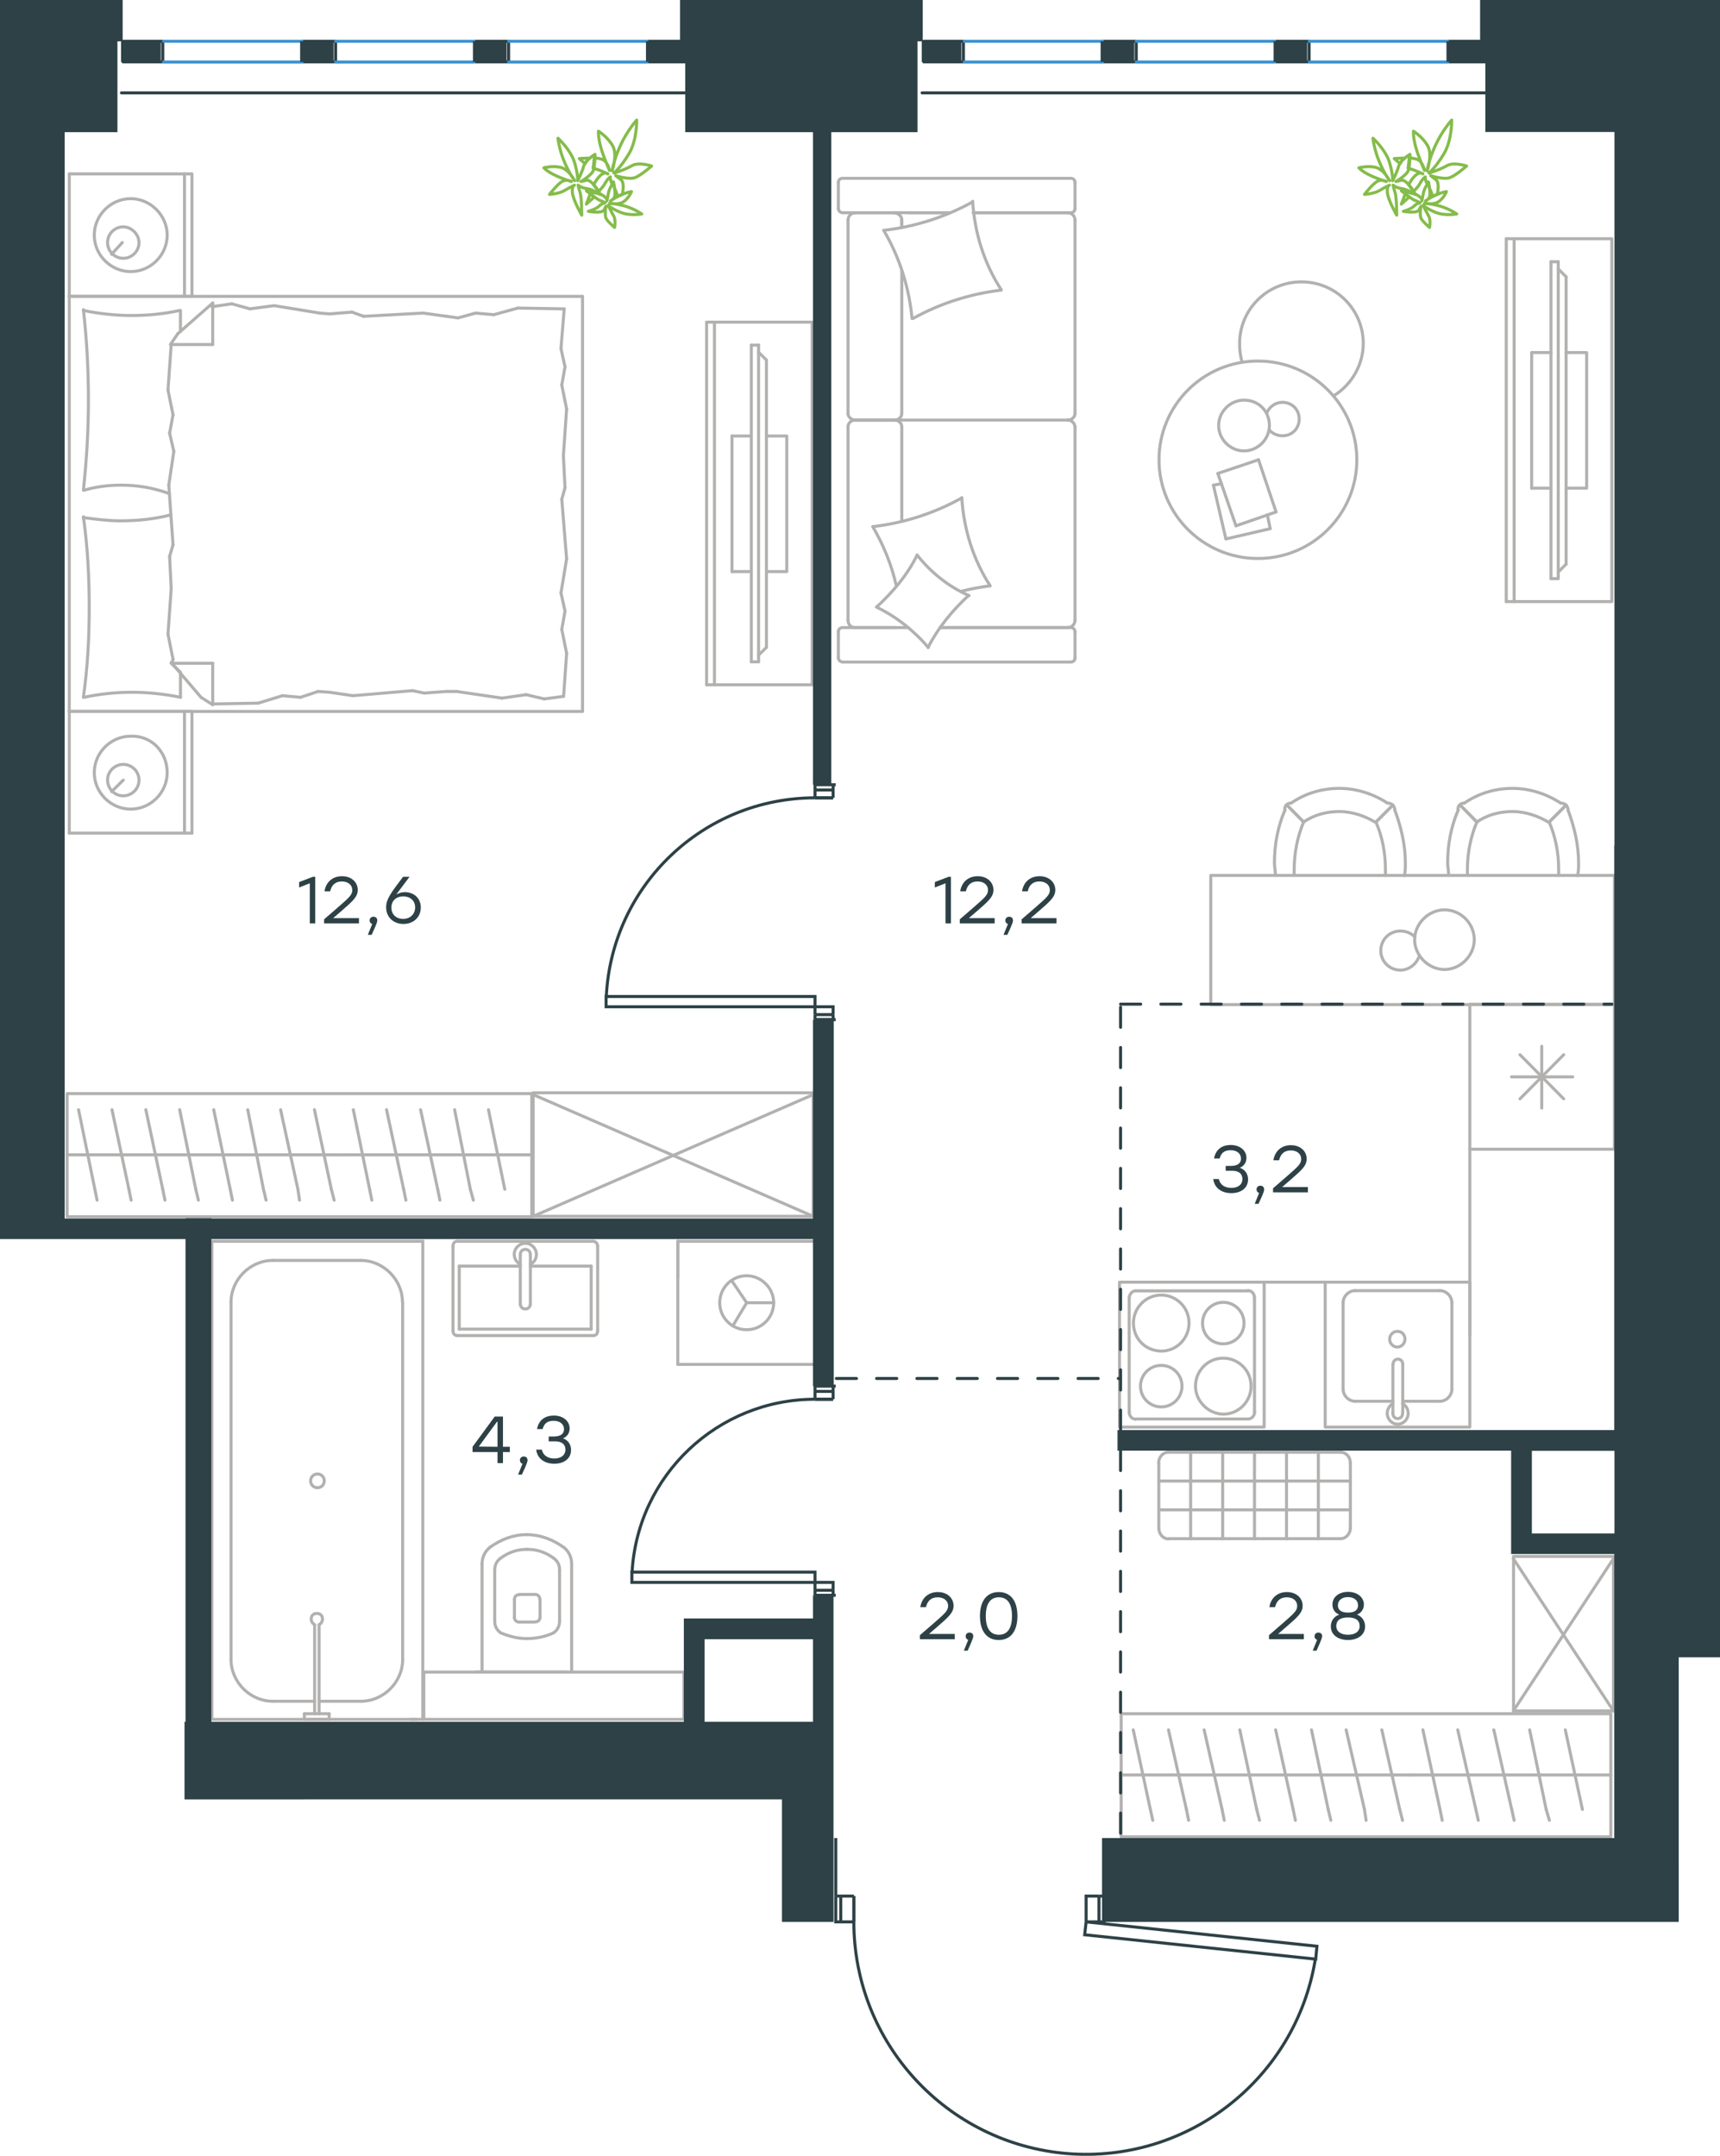 <?xml version="1.0" encoding="utf-8"?>
<!-- Generator: Adobe Illustrator 26.5.0, SVG Export Plug-In . SVG Version: 6.00 Build 0)  -->
<svg version="1.1" id="Слой_1" xmlns="http://www.w3.org/2000/svg" xmlns:xlink="http://www.w3.org/1999/xlink" x="0px" y="0px"
	 viewBox="0 0 853.9 1070" style="enable-background:new 0 0 853.9 1070;" xml:space="preserve">
<style type="text/css">
	.st0{fill:none;stroke:#B2B1B0;stroke-width:1.5;stroke-linecap:round;stroke-linejoin:round;stroke-miterlimit:22.926;}
	.st1{fill:none;stroke:#2D4146;stroke-width:1.5;stroke-miterlimit:10;}
	.st2{fill:none;stroke:#2D4146;stroke-width:1.5;stroke-linecap:round;stroke-linejoin:round;stroke-miterlimit:22.926;}
	.st3{fill:none;stroke:#3C93D0;stroke-width:1.5;stroke-linecap:round;stroke-linejoin:round;stroke-miterlimit:22.926;}
	.st4{fill-rule:evenodd;clip-rule:evenodd;fill:#2D4146;}
	.st5{enable-background:new    ;}
	.st6{fill:#2D4146;}
	
		.st7{fill:none;stroke:#2D4247;stroke-width:1.5;stroke-linecap:round;stroke-linejoin:round;stroke-miterlimit:22.926;stroke-dasharray:10;}
	.st8{fill:none;stroke:#84BC4A;stroke-width:1.5;stroke-linecap:round;stroke-linejoin:round;stroke-miterlimit:22.926;}
</style>
<g>
	<g>
		<line class="st0" x1="447.7" y1="205.2" x2="447.7" y2="134.6"/>
		<line class="st0" x1="533.7" y1="313.6" x2="533.7" y2="326.5"/>
		<line class="st0" x1="533.7" y1="211.8" x2="533.7" y2="307.9"/>
		<line class="st0" x1="451.3" y1="105.6" x2="471.5" y2="105.6"/>
		<line class="st0" x1="483.2" y1="105.6" x2="530.1" y2="105.6"/>
		<line class="st0" x1="466.7" y1="311.5" x2="530.1" y2="311.5"/>
		<line class="st0" x1="424.3" y1="208.5" x2="444.4" y2="208.5"/>
		<line class="st0" x1="447.7" y1="258.6" x2="447.7" y2="211.8"/>
		<line class="st0" x1="416.2" y1="103.5" x2="416.2" y2="90.6"/>
		<line class="st0" x1="444.4" y1="208.5" x2="424.3" y2="208.5"/>
		<line class="st0" x1="421" y1="211.8" x2="421" y2="307.9"/>
		<line class="st0" x1="531.6" y1="311.5" x2="466.7" y2="311.5"/>
		<line class="st0" x1="533.7" y1="109.2" x2="533.7" y2="205.2"/>
		<line class="st0" x1="533.7" y1="90.6" x2="533.7" y2="103.5"/>
		<line class="st0" x1="447.7" y1="112.8" x2="447.7" y2="109.2"/>
		<line class="st0" x1="471.5" y1="105.6" x2="418.6" y2="105.6"/>
		<line class="st0" x1="447.7" y1="112.8" x2="447.7" y2="109.2"/>
		<line class="st0" x1="444.4" y1="105.6" x2="424.3" y2="105.6"/>
		<line class="st0" x1="444.4" y1="208.5" x2="424.3" y2="208.5"/>
		<line class="st0" x1="421" y1="109.2" x2="421" y2="205.2"/>
		<line class="st0" x1="531.6" y1="105.6" x2="483.2" y2="105.6"/>
		<line class="st0" x1="531.6" y1="328.6" x2="418.6" y2="328.6"/>
		<line class="st0" x1="416.2" y1="326.5" x2="416.2" y2="313.6"/>
		<line class="st0" x1="418.6" y1="311.5" x2="450.9" y2="311.5"/>
		<line class="st0" x1="530.1" y1="208.5" x2="444.4" y2="208.5"/>
		<line class="st0" x1="424.3" y1="311.5" x2="444.4" y2="311.5"/>
		<path class="st0" d="M416.2,103.5c0,0.9,0.7,2.1,2.4,2.1"/>
		<path class="st0" d="M533.7,313.6c0-0.9-0.6-2.1-2.1-2.1"/>
		<path class="st0" d="M418.3,311.5c-0.9,0-2.1,0.6-2.1,2.1"/>
		<path class="st0" d="M444.1,208.5c2.1,0,3.6-1.6,3.6-3.3"/>
		<path class="st0" d="M421,307.9c0,2.1,1.6,3.6,3.3,3.6"/>
		<path class="st0" d="M424.6,105.6c-2.1,0-3.6,1.8-3.6,3.6"/>
		<path class="st0" d="M530.1,208.5c2.1,0,3.6-1.6,3.6-3.3"/>
		<path class="st0" d="M421,205.2c0,1.9,1.8,3.3,3.6,3.3"/>
		<path class="st0" d="M533.7,212.1c0-2.1-1.8-3.6-3.6-3.6"/>
		<path class="st0" d="M533.7,90.6c0-0.9-0.6-2.1-2.1-2.1H418.3c-0.9,0-2.1,0.6-2.1,2.1"/>
		<path class="st0" d="M424.6,208.5c-2.1,0-3.6,1.6-3.6,3.3"/>
		<path class="st0" d="M531.6,328.6c0.9,0,2.1-0.6,2.1-2.1"/>
		<path class="st0" d="M533.7,109.2c0-2.1-1.8-3.6-3.6-3.6"/>
		<path class="st0" d="M531.6,105.6c0.9,0,2.1-0.6,2.1-2.1"/>
		<path class="st0" d="M530.1,311.5c2.1,0,3.6-1.8,3.6-3.6"/>
		<path class="st0" d="M447.7,109.2c0-2.1-2-3.6-4-3.6"/>
		<path class="st0" d="M447.7,211.8c0-1.9-1.8-3.3-3.6-3.3"/>
		<path class="st0" d="M416.2,326.5c0,0.9,0.7,2.1,2.4,2.1"/>
		<path class="st0" d="M497.1,144c-15.4,1.8-30.4,6.6-43.9,14.1"/>
		<path class="st0" d="M480.8,295.6c-8.1,7.5-15,15.9-20.1,25.8"/>
		<path class="st0" d="M455.3,275.5c6.9,8.7,15.9,15.9,25.8,20.1"/>
		<path class="st0" d="M482.9,99.9c0.9,15.6,5.7,30.9,14.1,43.8"/>
		<path class="st0" d="M433.3,261.4c15.4-1.8,30.4-6.6,43.9-14.1"/>
		<path class="st0" d="M445,290.8c-2.4-10.5-6.3-20.1-11.7-29.4"/>
		<path class="st0" d="M477.5,247c0.9,15.6,5.7,30.9,14.1,43.8"/>
		<path class="st0" d="M439,114.3c15.4-1.8,30.4-6.6,43.9-14.1"/>
		<path class="st0" d="M452.8,158.1c-1.5-15.6-6.3-30.6-14.1-43.8"/>
		<path class="st0" d="M435.2,301.3c8.1-7.5,15.3-15.9,20.1-25.8"/>
		<path class="st0" d="M491.3,290.8c-4.5,0.6-9.6,1.5-14.1,2.7"/>
		<path class="st0" d="M460.9,321.4c-7.2-8.4-15.9-15.3-25.8-20.1"/>
	</g>
	<g>
		<line class="st0" x1="630.6" y1="262.4" x2="608.6" y2="267.5"/>
		<line class="st0" x1="629.2" y1="255.6" x2="630.6" y2="262.4"/>
		<line class="st0" x1="602.4" y1="240.8" x2="606.4" y2="240.1"/>
		<line class="st0" x1="608.6" y1="267.5" x2="602.4" y2="240.8"/>
		<line class="st0" x1="633.5" y1="254.1" x2="613.6" y2="261"/>
		<line class="st0" x1="624.8" y1="228.2" x2="633.5" y2="254.1"/>
		<line class="st0" x1="604.6" y1="235" x2="624.8" y2="228.2"/>
		<line class="st0" x1="613.6" y1="261" x2="604.6" y2="235"/>
		<ellipse class="st0" cx="624.5" cy="228.2" rx="49.1" ry="49"/>
		<path class="st0" d="M617.6,198.6c-6.8,0-12.6,5.7-12.6,12.6c0,6.8,5.7,12.6,12.6,12.6c6.8,0,12.6-5.7,12.6-12.6
			C630.2,204,624.8,198.6,617.6,198.6z"/>
		<path class="st0" d="M628.8,205.1c1.4-3.2,4.3-5.4,7.9-5.4c4.7,0,8.3,3.6,8.3,8.3s-3.6,8.3-8.3,8.3c-2.5,0-5.1-1.1-6.5-2.9"/>
		<path class="st0" d="M616.6,179.5c-0.9-3-1.2-6-1.2-9c0-16.9,13.7-30.6,30.7-30.6s30.7,13.7,30.7,30.6c0,10.5-5.8,20.6-14.8,26"/>
	</g>
	<g>
		<g>
			<line class="st0" x1="751.7" y1="118.5" x2="751.7" y2="298.6"/>
			<polyline class="st0" points="747.8,298.6 800.2,298.6 800.2,118.5 747.8,118.5 			"/>
			<line class="st0" x1="747.8" y1="118.5" x2="747.8" y2="298.6"/>
		</g>
		<g>
			<polyline class="st0" points="777.5,242.3 787.7,242.3 787.7,175 777.5,175 			"/>
			<line class="st0" x1="760.4" y1="242.3" x2="770" y2="242.3"/>
			<line class="st0" x1="760.4" y1="175" x2="760.4" y2="242.3"/>
			<line class="st0" x1="770" y1="175" x2="760.4" y2="175"/>
			<line class="st0" x1="773.6" y1="287.2" x2="770" y2="287.2"/>
			<line class="st0" x1="773.6" y1="133.5" x2="777.5" y2="137.4"/>
			<line class="st0" x1="777.5" y1="280" x2="773.6" y2="283.9"/>
			<line class="st0" x1="773.6" y1="287.2" x2="773.6" y2="129.9"/>
			<line class="st0" x1="770" y1="129.9" x2="770" y2="287.2"/>
			<line class="st0" x1="773.6" y1="129.9" x2="770" y2="129.9"/>
			<line class="st0" x1="777.5" y1="137.4" x2="777.5" y2="280"/>
		</g>
	</g>
	<g>
		<line class="st0" x1="729.7" y1="570.4" x2="729.7" y2="498.5"/>
		<line class="st0" x1="765.4" y1="550" x2="765.4" y2="519.3"/>
		<line class="st0" x1="754.6" y1="523.5" x2="776.3" y2="545.4"/>
		<line class="st0" x1="754.6" y1="545.4" x2="776.3" y2="523.5"/>
		<line class="st0" x1="750.4" y1="534.5" x2="780.8" y2="534.5"/>
		<line class="st0" x1="801.5" y1="570.4" x2="729.7" y2="570.4"/>
		<line class="st0" x1="801.5" y1="570.4" x2="801.5" y2="498.5"/>
		<line class="st0" x1="801.5" y1="498.5" x2="729.7" y2="498.5"/>
	</g>
	<g>
		<rect x="657.9" y="636.4" class="st0" width="71.8" height="71.9"/>
		<line class="st0" x1="696.4" y1="701.2" x2="696.4" y2="677.1"/>
		<line class="st0" x1="672.7" y1="695.5" x2="691.5" y2="695.5"/>
		<line class="st0" x1="714.9" y1="640.6" x2="672.7" y2="640.6"/>
		<line class="st0" x1="696.4" y1="695.5" x2="714.9" y2="695.5"/>
		<line class="st0" x1="720.8" y1="689.5" x2="720.8" y2="646.6"/>
		<line class="st0" x1="691.5" y1="677.1" x2="691.5" y2="701.2"/>
		<line class="st0" x1="666.8" y1="646.6" x2="666.8" y2="689.5"/>
		<path class="st0" d="M691.6,677.1c0-1.4,1-2.5,2.4-2.5s2.4,1.1,2.4,2.5l0,0"/>
		<path class="st0" d="M672.7,695.5c-3.1,0-5.9-2.8-5.9-6"/>
		<path class="st0" d="M696.3,696.6c1.8,1.1,2.8,2.9,2.8,5c0,2.8-2.4,5.3-5.2,5.3s-5.2-2.5-5.2-5.3c0-2.2,1.1-3.9,2.8-5"/>
		<path class="st0" d="M714.9,640.6c3.1,0,5.9,2.8,5.9,6"/>
		<path class="st0" d="M720.8,689.5c0,3.2-2.8,6-5.9,6"/>
		<path class="st0" d="M666.8,646.6c0-3.2,2.8-6,5.9-6"/>
		<path class="st0" d="M696.3,701.2v0.4c0,1.4-1,2.5-2.4,2.5s-2.4-1.1-2.4-2.5v-0.4"/>
		<path class="st0" d="M693.7,660.8c-2.1,0-3.8,1.8-3.8,3.9s1.7,3.9,3.8,3.9s3.8-1.8,3.8-3.9S696.1,660.8,693.7,660.8z"/>
	</g>
	<g>
		<path class="st0" d="M607.3,667c5.7,0,10.3-4.6,10.3-10.3s-4.6-10.3-10.3-10.3S597,651,597,656.7C597,662.7,601.6,667,607.3,667z"
			/>
		<path class="st0" d="M607.3,701.9c7.8,0,13.8-6.4,13.8-13.9c0-7.9-6.4-13.9-13.8-13.9c-7.8,0-13.8,6.4-13.8,13.9
			C593.5,695.4,599.8,701.8,607.3,701.9z"/>
		<path class="st0" d="M576.5,698.3c5.7,0,10.3-4.6,10.3-10.3s-4.6-10.3-10.3-10.3s-10.3,4.6-10.3,10.3S570.8,698.3,576.5,698.3z"/>
		<path class="st0" d="M576.5,670.6c7.8,0,13.8-6.4,13.8-13.9c0-7.9-6.4-13.9-13.8-13.9c-7.8,0-13.8,6.4-13.8,13.9
			C562.7,664.5,568.7,670.5,576.5,670.6z"/>
		<line class="st0" x1="622.8" y1="644.2" x2="622.8" y2="700.8"/>
		<line class="st0" x1="619.7" y1="704.3" x2="563.8" y2="704.3"/>
		<line class="st0" x1="560.6" y1="700.8" x2="560.6" y2="644.2"/>
		<line class="st0" x1="563.8" y1="640.7" x2="619.7" y2="640.7"/>
		<path class="st0" d="M563.8,704.4c-1.8,0-3.2-1.5-3.2-3.6l0,0"/>
		<path class="st0" d="M619.6,640.6c1.8,0,3.2,1.5,3.2,3.6l0,0"/>
		<path class="st0" d="M622.9,700.7c0,1.8-1.4,3.6-3.2,3.6l0,0"/>
		<path class="st0" d="M560.6,644.3c0-1.8,1.4-3.6,3.2-3.6l0,0"/>
		<rect x="555.8" y="636.4" class="st0" width="71.8" height="71.9"/>
	</g>
	<line class="st0" x1="729.7" y1="662.6" x2="729.7" y2="570.4"/>
	<line class="st0" x1="627.6" y1="636.4" x2="657.9" y2="636.4"/>
	<g>
		<rect x="601.1" y="434.5" class="st0" width="200.4" height="64.1"/>
		<path class="st0" d="M768.6,408c-5.2-3.1-11.5-5.2-17.7-5.2c-6.3,0-12.5,1.6-17.7,5.2"/>
		<path class="st0" d="M723.9,402.1c-3.6,8.4-5.2,17.2-5.2,26.1c0,2.1,0.5,4.2,0.5,6.3"/>
		<path class="st0" d="M783.2,434.6c0.5-2.1,0.5-4.2,0.5-6.3c0-8.9-2.1-17.8-5.2-26.1"/>
		<path class="st0" d="M733.2,408c-3.1,7.2-4.7,15.6-4.7,23.4c0,1,0,2.1,0,3.1"/>
		<path class="st0" d="M773.8,434.5c0-1,0-2.1,0-3.1c0-8.3-1.6-16.1-4.7-23.4"/>
		<path class="st0" d="M774.8,398.6c-7.2-4.7-15.6-7.3-23.9-7.3c-8.8,0-17.1,2.6-23.9,7.3"/>
		<line class="st0" x1="724.9" y1="399.6" x2="733.2" y2="408"/>
		<line class="st0" x1="777.5" y1="399.6" x2="769.1" y2="408"/>
		<line class="st0" x1="724.9" y1="399.6" x2="733.2" y2="408"/>
		<line class="st0" x1="777.5" y1="399.6" x2="769.1" y2="408"/>
		<path class="st0" d="M778.5,402.2c0-2-1.5-3.6-3.6-3.6"/>
		<path class="st0" d="M727,398.6c-2.1,0-3.5,1.5-3.1,3.6"/>
		<path class="st0" d="M682.6,408c-5.2-3.1-11.5-5.2-17.7-5.2c-6.3,0-12.5,1.6-17.7,5.2"/>
		<path class="st0" d="M637.9,402.1c-3.6,8.4-5.2,17.2-5.2,26.1c0,2.1,0.5,4.2,0.5,6.3"/>
		<path class="st0" d="M697.2,434.6c0.5-2.1,0.5-4.2,0.5-6.3c0-8.9-2.1-17.8-5.2-26.1"/>
		<path class="st0" d="M647.2,408c-3.1,7.2-4.7,15.6-4.7,23.4c0,1,0,2.1,0,3.1"/>
		<path class="st0" d="M687.8,434.5c0-1,0-2.1,0-3.1c0-8.3-1.6-16.1-4.7-23.4"/>
		<path class="st0" d="M688.8,398.6c-7.2-4.7-15.6-7.3-23.9-7.3c-8.8,0-17.1,2.6-23.9,7.3"/>
		<line class="st0" x1="638.9" y1="399.6" x2="647.2" y2="408"/>
		<line class="st0" x1="691.5" y1="399.6" x2="683.1" y2="408"/>
		<line class="st0" x1="638.9" y1="399.6" x2="647.2" y2="408"/>
		<line class="st0" x1="691.5" y1="399.6" x2="683.1" y2="408"/>
		<path class="st0" d="M692.5,402.2c0-2-1.5-3.6-3.6-3.6"/>
		<path class="st0" d="M641,398.6c-2.1,0-3.5,1.5-3.1,3.6"/>
		<path class="st0" d="M717.1,451.6c-8,0-14.8,6.9-14.8,14.8s6.9,14.8,14.8,14.8c8,0,14.8-6.9,14.8-14.8S725.4,451.6,717.1,451.6z"
			/>
		<path class="st0" d="M704.6,474.6c-1.5,4-5.1,6.9-9.4,6.9c-5.4,0-9.7-4.3-9.7-9.7c0-5.4,4.3-9.7,9.7-9.7c2.9,0,5.4,1.1,7.2,2.9"/>
	</g>
	<g>
		<line class="st0" x1="34.4" y1="413.5" x2="34.4" y2="353.1"/>
		<line class="st0" x1="95.3" y1="353.1" x2="95.3" y2="413.5"/>
		<line class="st0" x1="34.4" y1="353.1" x2="95.3" y2="353.1"/>
		<line class="st0" x1="95.3" y1="413.5" x2="34.4" y2="413.5"/>
		<line class="st0" x1="55.4" y1="392.9" x2="61.2" y2="387.2"/>
		<line class="st0" x1="91.6" y1="353.1" x2="91.6" y2="413.5"/>
		<path class="st0" d="M64.9,365.4c-9.9,0-18.1,8.2-18.1,18.1s8.2,18.1,18.1,18.1S83,393.4,83,383.5C83,373.2,75.2,365,64.9,365.4z"
			/>
		<path class="st0" d="M61.2,379.4c-4.1,0-7.8,3.3-7.8,7.8c0,4.1,3.3,7.8,7.8,7.8c4.1,0,7.8-3.3,7.8-7.8
			C69,382.7,65.3,379.4,61.2,379.4z"/>
		<line class="st0" x1="34.4" y1="353.1" x2="34.4" y2="147.1"/>
		<line class="st0" x1="89.6" y1="154.1" x2="89.6" y2="164.5"/>
		<line class="st0" x1="105.6" y1="329.2" x2="85" y2="329.2"/>
		<line class="st0" x1="85" y1="329.2" x2="89.6" y2="333.7"/>
		<line class="st0" x1="34.4" y1="147.1" x2="289.2" y2="147.1"/>
		<line class="st0" x1="105.6" y1="329.2" x2="105.6" y2="349.8"/>
		<line class="st0" x1="289.2" y1="353.1" x2="34.4" y2="353.1"/>
		<line class="st0" x1="88.3" y1="165.6" x2="105.6" y2="150.4"/>
		<line class="st0" x1="84.6" y1="171" x2="88.3" y2="165.6"/>
		<line class="st0" x1="89.6" y1="334.1" x2="89.6" y2="346.1"/>
		<line class="st0" x1="105.6" y1="171" x2="85" y2="171"/>
		<line class="st0" x1="99.8" y1="346.1" x2="85" y2="328.8"/>
		<line class="st0" x1="105.6" y1="349.8" x2="99.8" y2="346.1"/>
		<line class="st0" x1="105.6" y1="171" x2="105.6" y2="150.4"/>
		<line class="st0" x1="279.7" y1="226.1" x2="280.5" y2="242.1"/>
		<line class="st0" x1="281.3" y1="277.4" x2="278.5" y2="294.3"/>
		<line class="st0" x1="280.5" y1="303.3" x2="278.9" y2="312.4"/>
		<line class="st0" x1="278.5" y1="294.3" x2="280.5" y2="303.3"/>
		<line class="st0" x1="280.5" y1="242.1" x2="278.9" y2="247.8"/>
		<line class="st0" x1="278.9" y1="247.8" x2="281.3" y2="277.4"/>
		<line class="st0" x1="281.3" y1="324.3" x2="279.8" y2="345.7"/>
		<line class="st0" x1="278.9" y1="312.4" x2="281.3" y2="324.3"/>
		<line class="st0" x1="280.1" y1="153.3" x2="278.5" y2="173"/>
		<line class="st0" x1="280.5" y1="182.1" x2="278.9" y2="191.1"/>
		<line class="st0" x1="278.5" y1="173" x2="280.5" y2="182.1"/>
		<line class="st0" x1="281.3" y1="203" x2="279.7" y2="226.1"/>
		<line class="st0" x1="278.9" y1="191.1" x2="281.3" y2="203"/>
		<line class="st0" x1="289.2" y1="353.1" x2="289.2" y2="147.1"/>
		<path class="st0" d="M41.4,153.7c1.7,14.8,2.5,30,2.5,44.8c0,15.2-0.9,30-2.5,44.8"/>
		<path class="st0" d="M41.8,243.3c5.8-1.7,11.9-2.5,18.1-2.5c8.7,0,16,1.3,24.2,4.2"/>
		<path class="st0" d="M89.2,154.1c-7.8,1.7-15.7,2.5-23.9,2.5c-7.8,0-16.1-0.9-23.9-2.5"/>
		<path class="st0" d="M84.6,255.6c-8.2,2.1-16.5,2.9-25.1,2.9c-5.8,0-11.9-0.8-18.1-1.6"/>
		<line class="st0" x1="163.6" y1="343.6" x2="157.9" y2="343.2"/>
		<line class="st0" x1="149.2" y1="346.1" x2="140.2" y2="345.3"/>
		<line class="st0" x1="157.9" y1="343.2" x2="149.2" y2="346.1"/>
		<line class="st0" x1="128.2" y1="349" x2="105.6" y2="349.4"/>
		<line class="st0" x1="140.2" y1="345.3" x2="128.2" y2="349"/>
		<line class="st0" x1="221.7" y1="343.2" x2="210.6" y2="344"/>
		<line class="st0" x1="175.2" y1="345.3" x2="163.6" y2="343.6"/>
		<line class="st0" x1="210.6" y1="344" x2="204.8" y2="342.8"/>
		<line class="st0" x1="204.8" y1="342.8" x2="175.2" y2="345.3"/>
		<line class="st0" x1="226.6" y1="343.2" x2="221.7" y2="343.2"/>
		<line class="st0" x1="270.2" y1="346.9" x2="261.2" y2="344.8"/>
		<line class="st0" x1="279.3" y1="345.7" x2="270.2" y2="346.9"/>
		<line class="st0" x1="249.2" y1="346.5" x2="226.6" y2="343.2"/>
		<line class="st0" x1="261.2" y1="344.8" x2="249.2" y2="346.5"/>
		<line class="st0" x1="221.7" y1="157" x2="227.4" y2="157.8"/>
		<line class="st0" x1="236.1" y1="155.4" x2="245.1" y2="156.2"/>
		<line class="st0" x1="227.4" y1="157.8" x2="236.1" y2="155.4"/>
		<line class="st0" x1="257.1" y1="152.9" x2="280.1" y2="153.3"/>
		<line class="st0" x1="245.1" y1="156.2" x2="257.1" y2="152.9"/>
		<line class="st0" x1="163.6" y1="155.8" x2="174.7" y2="154.9"/>
		<line class="st0" x1="210.1" y1="155.4" x2="221.7" y2="157"/>
		<line class="st0" x1="174.7" y1="154.9" x2="180.5" y2="157"/>
		<line class="st0" x1="180.5" y1="157" x2="210.1" y2="155.4"/>
		<line class="st0" x1="158.7" y1="155.4" x2="163.6" y2="155.8"/>
		<line class="st0" x1="105.2" y1="152.1" x2="106" y2="152.1"/>
		<line class="st0" x1="115.1" y1="150.8" x2="124.1" y2="153.3"/>
		<line class="st0" x1="106" y1="152.1" x2="115.1" y2="150.8"/>
		<line class="st0" x1="136.1" y1="151.7" x2="158.7" y2="155.4"/>
		<line class="st0" x1="124.1" y1="153.3" x2="136.1" y2="151.7"/>
		<path class="st0" d="M41.4,256.5c2.1,14.8,2.9,30,2.9,44.8c0,15.2-0.8,30-2.9,44.8"/>
		<path class="st0" d="M41.8,346.1c7.8-1.7,15.7-2.5,23.9-2.5c7.8,0,16.1,0.9,23.9,2.5"/>
		<line class="st0" x1="85" y1="292.2" x2="84.2" y2="276.2"/>
		<line class="st0" x1="83.8" y1="240.8" x2="86.3" y2="224"/>
		<line class="st0" x1="84.2" y1="215" x2="85.9" y2="205.9"/>
		<line class="st0" x1="86.3" y1="224" x2="84.2" y2="215"/>
		<line class="st0" x1="84.2" y1="276.2" x2="85.9" y2="270.4"/>
		<line class="st0" x1="85.9" y1="270.4" x2="83.8" y2="240.8"/>
		<line class="st0" x1="83.4" y1="193.6" x2="85" y2="171"/>
		<line class="st0" x1="85.9" y1="205.9" x2="83.4" y2="193.6"/>
		<line class="st0" x1="85.4" y1="329.2" x2="85.9" y2="327.2"/>
		<line class="st0" x1="83.4" y1="314.8" x2="85" y2="292.2"/>
		<line class="st0" x1="85.9" y1="327.2" x2="83.4" y2="314.8"/>
		<line class="st0" x1="34.4" y1="147.1" x2="34.4" y2="86.3"/>
		<line class="st0" x1="95.3" y1="86.3" x2="95.3" y2="147.1"/>
		<line class="st0" x1="34.4" y1="86.3" x2="94.9" y2="86.3"/>
		<line class="st0" x1="94.9" y1="147.1" x2="34.4" y2="147.1"/>
		<line class="st0" x1="55.4" y1="126.2" x2="60.7" y2="120.4"/>
		<line class="st0" x1="91.6" y1="86.3" x2="91.6" y2="147.1"/>
		<path class="st0" d="M64.9,98.6c-9.9,0-18.1,8.2-18.1,18.1s8.2,18.1,18.1,18.1S83,126.6,83,116.7C83,106.9,74.7,98.6,64.9,98.6z"
			/>
		<path class="st0" d="M61.2,112.6c-4.1,0-7.8,3.3-7.8,7.8c0,4.1,3.3,7.8,7.8,7.8c4.1,0,7.8-3.3,7.8-7.8
			C69,116.3,65.3,112.6,61.2,112.6z"/>
	</g>
	<g>
		<g>
			<line class="st0" x1="354.7" y1="159.9" x2="354.7" y2="339.9"/>
			<polyline class="st0" points="350.8,339.9 403.2,339.9 403.2,159.9 350.8,159.9 			"/>
			<line class="st0" x1="350.8" y1="159.9" x2="350.8" y2="339.9"/>
		</g>
		<g>
			<polyline class="st0" points="380.5,283.7 390.6,283.7 390.6,216.4 380.5,216.4 			"/>
			<line class="st0" x1="363.4" y1="283.7" x2="373" y2="283.7"/>
			<line class="st0" x1="363.4" y1="216.4" x2="363.4" y2="283.7"/>
			<line class="st0" x1="373" y1="216.4" x2="363.4" y2="216.4"/>
			<line class="st0" x1="376.6" y1="328.5" x2="373" y2="328.5"/>
			<line class="st0" x1="376.6" y1="174.8" x2="380.5" y2="178.7"/>
			<line class="st0" x1="380.5" y1="321.3" x2="376.6" y2="325.2"/>
			<line class="st0" x1="376.6" y1="328.5" x2="376.6" y2="171.3"/>
			<line class="st0" x1="373" y1="171.3" x2="373" y2="328.5"/>
			<line class="st0" x1="376.6" y1="171.3" x2="373" y2="171.3"/>
			<line class="st0" x1="380.5" y1="178.7" x2="380.5" y2="321.3"/>
		</g>
	</g>
	<g>
		<line class="st0" x1="169.7" y1="573.2" x2="264" y2="573.2"/>
		<line class="st0" x1="183.5" y1="590.3" x2="184.6" y2="595.7"/>
		<line class="st0" x1="175.4" y1="550.8" x2="183.5" y2="590.3"/>
		<line class="st0" x1="200.4" y1="590.3" x2="201.5" y2="595.7"/>
		<line class="st0" x1="191.9" y1="550.8" x2="200.4" y2="590.3"/>
		<line class="st0" x1="217.3" y1="590.3" x2="218.4" y2="595.7"/>
		<line class="st0" x1="208.8" y1="550.8" x2="217.3" y2="590.3"/>
		<line class="st0" x1="233.5" y1="590.3" x2="235" y2="595.7"/>
		<line class="st0" x1="225.7" y1="550.8" x2="233.5" y2="590.3"/>
		<line class="st0" x1="242.5" y1="550.8" x2="250.6" y2="590.3"/>
		<rect x="33.3" y="542.8" class="st0" width="230.7" height="61.1"/>
		<line class="st0" x1="33.3" y1="573.2" x2="169.7" y2="573.2"/>
		<line class="st0" x1="47.1" y1="590.3" x2="48.2" y2="595.7"/>
		<line class="st0" x1="39" y1="550.8" x2="47.1" y2="590.3"/>
		<line class="st0" x1="64" y1="590.3" x2="65.1" y2="595.7"/>
		<line class="st0" x1="55.6" y1="550.8" x2="64" y2="590.3"/>
		<line class="st0" x1="80.8" y1="590.3" x2="81.9" y2="595.7"/>
		<line class="st0" x1="72.4" y1="550.8" x2="80.8" y2="590.3"/>
		<line class="st0" x1="97.2" y1="590.3" x2="98.5" y2="595.7"/>
		<line class="st0" x1="89.2" y1="550.8" x2="97.2" y2="590.3"/>
		<line class="st0" x1="114.3" y1="590.3" x2="115.4" y2="595.7"/>
		<line class="st0" x1="106.1" y1="550.8" x2="114.3" y2="590.3"/>
		<line class="st0" x1="130.8" y1="590.3" x2="132.1" y2="595.7"/>
		<line class="st0" x1="123" y1="550.8" x2="130.8" y2="590.3"/>
		<line class="st0" x1="147.9" y1="590.3" x2="148.7" y2="595.7"/>
		<line class="st0" x1="139.3" y1="550.8" x2="147.9" y2="590.3"/>
		<line class="st0" x1="156.1" y1="550.8" x2="164.5" y2="590.3"/>
		<line class="st0" x1="164.5" y1="590.3" x2="165.9" y2="595.7"/>
	</g>
	<g>
		<rect x="264.7" y="542.4" class="st0" width="139" height="61.3"/>
		<line class="st0" x1="264.7" y1="543.3" x2="403.7" y2="603.7"/>
		<line class="st0" x1="264.7" y1="603.7" x2="403.7" y2="543.3"/>
	</g>
	<g>
		<line class="st0" x1="236.3" y1="829.9" x2="281.2" y2="829.9"/>
		<g>
			<line class="st0" x1="283.8" y1="829.9" x2="283.8" y2="776.3"/>
			<line class="st0" x1="245.6" y1="779.2" x2="245.6" y2="804.6"/>
			<line class="st0" x1="277.8" y1="804.6" x2="277.8" y2="779.2"/>
			<line class="st0" x1="255.4" y1="793.9" x2="255.4" y2="803.1"/>
			<line class="st0" x1="268.1" y1="803.1" x2="268.1" y2="793.9"/>
			<line class="st0" x1="257.8" y1="805.1" x2="265.6" y2="805.1"/>
			<line class="st0" x1="239.3" y1="776.3" x2="239.3" y2="829.9"/>
			<line class="st0" x1="265.6" y1="791.4" x2="257.8" y2="791.4"/>
			<path class="st0" d="M261.8,761.7c-0.5,0-0.5,0-0.5,0c-6.4,0-12.7,2.4-18.1,6.3"/>
			<path class="st0" d="M255.4,802.7c0,1.4,0.9,2.4,2.4,2.4"/>
			<path class="st0" d="M245.6,804.6c0,2.4,0.9,4.3,2.9,5.8"/>
			<path class="st0" d="M257.8,791.5c-1.4,0-2.4,0.9-2.4,2.4"/>
			<path class="st0" d="M261.7,769c-4.9,0-9.3,1.5-13.2,4.4"/>
			<path class="st0" d="M268,793.8c0-1.4-0.9-2.4-2.4-2.4"/>
			<path class="st0" d="M265.7,805c1.4,0,2.4-0.9,2.4-2.4"/>
			<path class="st0" d="M274.9,810.4c1.9-1.4,2.9-3.4,2.9-5.8"/>
			<path class="st0" d="M248.5,810.4c4.4,1.9,8.8,2.9,13.2,2.9s9.3-1,13.2-2.9"/>
			<path class="st0" d="M277.8,779.2c0-2.4-0.9-4.3-2.9-5.8"/>
			<path class="st0" d="M279.8,768c-5.3-3.9-11.7-6.3-18.5-6.3l0,0"/>
			<path class="st0" d="M243.2,768c-2.4,2-3.9,4.9-3.9,8.3"/>
			<path class="st0" d="M283.8,776.3c0-3.4-1.5-6.4-3.9-8.3"/>
			<path class="st0" d="M274.9,773.4c-3.9-2.9-8.3-4.4-13.2-4.4l0,0"/>
			<path class="st0" d="M248.5,773.4c-1.9,1.4-2.9,3.4-2.9,5.8"/>
		</g>
		<rect x="210.4" y="829.9" class="st0" width="129.1" height="23.5"/>
	</g>
	<g>
		<line class="st0" x1="293.5" y1="628.4" x2="293.5" y2="659.7"/>
		<line class="st0" x1="263.3" y1="628.4" x2="293.5" y2="628.4"/>
		<line class="st0" x1="228" y1="628.4" x2="258.3" y2="628.4"/>
		<line class="st0" x1="293.5" y1="659.7" x2="228" y2="659.7"/>
		<line class="st0" x1="228" y1="659.7" x2="228" y2="628.4"/>
		<line class="st0" x1="294.6" y1="616.1" x2="227" y2="616.1"/>
		<line class="st0" x1="224.9" y1="618.5" x2="224.9" y2="660.5"/>
		<line class="st0" x1="227" y1="662.9" x2="294.6" y2="662.9"/>
		<line class="st0" x1="296.7" y1="660.5" x2="296.7" y2="618.5"/>
		<path class="st0" d="M294.6,662.9c1.3,0,2.1-0.9,2.1-2.4"/>
		<path class="st0" d="M224.9,660.5c0,1.4,0.8,2.4,2.1,2.4"/>
		<path class="st0" d="M227,616.1c-1.3,0-2.1,0.9-2.1,2.4"/>
		<path class="st0" d="M296.7,618.5c0-1.4-1.2-2.4-2.1-2.4"/>
		<line class="st0" x1="258.3" y1="623" x2="258.3" y2="647.2"/>
		<line class="st0" x1="263.3" y1="647.2" x2="263.3" y2="623"/>
		<path class="st0" d="M263.3,647.2L263.3,647.2c0,1.4-1.1,2.5-2.5,2.5c-1.4,0-2.5-1.1-2.5-2.5l0,0"/>
		<path class="st0" d="M258.3,627.5c-1.8-0.9-3-2.8-3-4.9c0-3,2.5-5.5,5.5-5.5s5.5,2.5,5.5,5.5c0,2.1-1.1,4-3,4.9"/>
		<path class="st0" d="M258.3,623c0-0.2,0-0.3,0-0.4c0-1.4,1.1-2.5,2.5-2.5c1.4,0,2.5,1.1,2.5,2.5c0,0.2,0,0.3,0,0.4"/>
	</g>
	<g>
		<line class="st0" x1="179.1" y1="844.4" x2="159.2" y2="844.4"/>
		<line class="st0" x1="156.2" y1="844.4" x2="135.4" y2="844.4"/>
		<line class="st0" x1="199.9" y1="646.3" x2="199.9" y2="823.7"/>
		<line class="st0" x1="135.4" y1="625.6" x2="179.1" y2="625.6"/>
		<line class="st0" x1="105.2" y1="853.4" x2="105.2" y2="616.1"/>
		<line class="st0" x1="105.2" y1="616.1" x2="209.9" y2="616.1"/>
		<line class="st0" x1="114.7" y1="823.7" x2="114.7" y2="646.3"/>
		<line class="st0" x1="209.9" y1="616.1" x2="209.9" y2="853.4"/>
		<line class="st0" x1="209.9" y1="853.4" x2="105.2" y2="853.4"/>
		<path class="st0" d="M199.8,646.3c0-11.2-9.5-20.7-20.7-20.7"/>
		<path class="st0" d="M114.7,823.7c0,11.2,9.5,20.7,20.7,20.7"/>
		<path class="st0" d="M135.4,625.6c-11.2,0-20.7,9.5-20.7,20.7"/>
		<path class="st0" d="M179.2,844.4c11.2,0,20.7-9.5,20.7-20.7"/>
		<line class="st0" x1="206.6" y1="853.4" x2="203.8" y2="853.4"/>
		<line class="st0" x1="158.4" y1="806.4" x2="158.4" y2="850.6"/>
		<line class="st0" x1="156.2" y1="850.6" x2="156.2" y2="806.4"/>
		<line class="st0" x1="163.4" y1="853.4" x2="151.1" y2="853.4"/>
		<line class="st0" x1="163.4" y1="850.6" x2="163.4" y2="853.4"/>
		<line class="st0" x1="151.1" y1="850.6" x2="163.4" y2="850.6"/>
		<line class="st0" x1="151.1" y1="853.4" x2="151.1" y2="850.6"/>
		<path class="st0" d="M158.4,806.4c1.1-0.6,1.7-1.7,1.7-2.8c0-1.7-1.1-2.8-2.8-2.8s-2.8,1.1-2.8,2.8c0,1.1,0.6,2.2,1.7,2.8"/>
		<path class="st0" d="M161,735c0-1.9-1.5-3.4-3.4-3.4s-3.4,1.5-3.4,3.4s1.5,3.4,3.4,3.4C159.4,738.4,160.9,737.2,161,735z"/>
	</g>
	<g>
		<line class="st0" x1="404.9" y1="677.2" x2="404.9" y2="616.1"/>
		<g>
			<line class="st0" x1="404.9" y1="677.2" x2="336.5" y2="677.2"/>
			<line class="st0" x1="336.5" y1="616.1" x2="336.5" y2="634.4"/>
			<line class="st0" x1="336.5" y1="616.1" x2="336.5" y2="677.2"/>
			<line class="st0" x1="363.3" y1="635.7" x2="370.7" y2="646.6"/>
			<line class="st0" x1="384.1" y1="646.6" x2="370.7" y2="646.6"/>
			<line class="st0" x1="363.8" y1="658.1" x2="370.7" y2="646.6"/>
			<path class="st0" d="M370.7,633.2c-7.4,0-13.4,6-13.4,13.4s6,13.4,13.4,13.4c7.4,0,13.4-6,13.4-13.4S377.8,633.2,370.7,633.2z"/>
			<line class="st0" x1="404.9" y1="616.1" x2="336.5" y2="616.1"/>
		</g>
	</g>
	<g>
		<rect x="751.4" y="772.5" class="st0" width="49.6" height="76.7"/>
		<line class="st0" x1="751.3" y1="773.6" x2="801" y2="849.2"/>
		<line class="st0" x1="751.3" y1="849.2" x2="801" y2="773.6"/>
	</g>
	<g>
		<line class="st0" x1="670.4" y1="726.2" x2="670.4" y2="758.4"/>
		<line class="st0" x1="580" y1="720.8" x2="665.6" y2="720.8"/>
		<line class="st0" x1="575.3" y1="758.4" x2="575.3" y2="726.2"/>
		<line class="st0" x1="665.6" y1="763.7" x2="580" y2="763.7"/>
		<line class="st0" x1="591.1" y1="763.8" x2="591.1" y2="720.8"/>
		<line class="st0" x1="670.4" y1="749.4" x2="575.3" y2="749.4"/>
		<line class="st0" x1="670.4" y1="735.1" x2="575.3" y2="735.1"/>
		<line class="st0" x1="654.5" y1="763.8" x2="654.5" y2="720.8"/>
		<line class="st0" x1="638.7" y1="763.8" x2="638.7" y2="720.8"/>
		<line class="st0" x1="622.8" y1="763.8" x2="622.8" y2="720.8"/>
		<line class="st0" x1="607" y1="763.8" x2="607" y2="720.8"/>
		<path class="st0" d="M665.6,720.8c2.7,0,4.8,2.4,4.8,5.4"/>
		<path class="st0" d="M580.1,763.8c-2.7,0-4.8-2.4-4.8-5.4"/>
		<path class="st0" d="M575.2,726.2c0-3,2.2-5.4,4.8-5.4"/>
		<path class="st0" d="M670.4,758.3c0,3-2.2,5.4-4.8,5.4"/>
	</g>
	<g>
		<line class="st0" x1="700.3" y1="881" x2="799.7" y2="881"/>
		<line class="st0" x1="714.9" y1="898.1" x2="716" y2="903.5"/>
		<line class="st0" x1="706.4" y1="858.6" x2="714.9" y2="898.1"/>
		<line class="st0" x1="732.7" y1="898.1" x2="733.9" y2="903.5"/>
		<line class="st0" x1="723.7" y1="858.6" x2="732.7" y2="898.1"/>
		<line class="st0" x1="750.5" y1="898.1" x2="751.7" y2="903.5"/>
		<line class="st0" x1="741.6" y1="858.6" x2="750.5" y2="898.1"/>
		<line class="st0" x1="767.6" y1="898.1" x2="769.2" y2="903.5"/>
		<line class="st0" x1="759.4" y1="858.6" x2="767.6" y2="898.1"/>
		<line class="st0" x1="777.1" y1="858.6" x2="785.6" y2="898.1"/>
		<rect x="556.6" y="850.6" class="st0" width="243.1" height="61.1"/>
		<line class="st0" x1="556.6" y1="881" x2="700.3" y2="881"/>
		<line class="st0" x1="571.1" y1="898.1" x2="572.3" y2="903.5"/>
		<line class="st0" x1="562.6" y1="858.6" x2="571.1" y2="898.1"/>
		<line class="st0" x1="589" y1="898.1" x2="590.1" y2="903.5"/>
		<line class="st0" x1="580.1" y1="858.6" x2="589" y2="898.1"/>
		<line class="st0" x1="606.7" y1="898.1" x2="607.8" y2="903.5"/>
		<line class="st0" x1="597.8" y1="858.6" x2="606.7" y2="898.1"/>
		<line class="st0" x1="623.9" y1="898.1" x2="625.3" y2="903.5"/>
		<line class="st0" x1="615.5" y1="858.6" x2="623.9" y2="898.1"/>
		<line class="st0" x1="642" y1="898.1" x2="643.1" y2="903.5"/>
		<line class="st0" x1="633.3" y1="858.6" x2="642" y2="898.1"/>
		<line class="st0" x1="659.4" y1="898.1" x2="660.7" y2="903.5"/>
		<line class="st0" x1="651.1" y1="858.6" x2="659.4" y2="898.1"/>
		<line class="st0" x1="677.4" y1="898.1" x2="678.2" y2="903.5"/>
		<line class="st0" x1="668.3" y1="858.6" x2="677.4" y2="898.1"/>
		<line class="st0" x1="686" y1="858.6" x2="694.9" y2="898.1"/>
		<line class="st0" x1="694.9" y1="898.1" x2="696.3" y2="903.5"/>
	</g>
</g>
<line class="st1" x1="414.9" y1="941.1" x2="414.9" y2="912.3"/>
<line class="st1" x1="423.9" y1="941.1" x2="417.4" y2="941.1"/>
<line class="st1" x1="423.9" y1="941.1" x2="423.9" y2="953.9"/>
<polyline class="st1" points="414.9,941.1 414.9,953.9 414.9,953.9 417.4,953.9 "/>
<polyline class="st1" points="545.6,953.9 548.1,953.9 548.1,941.1 545.6,941.1 "/>
<line class="st1" x1="545.6" y1="953.9" x2="545.6" y2="941.1"/>
<polyline class="st1" points="539.2,953.9 538.5,960.3 653.2,972.4 653.8,966 539.2,953.9 "/>
<path class="st1" d="M653,972.4c-9.6,59.3-63.2,101.3-123.1,96.5c-59.9-4.9-106-54.9-106-115"/>
<line class="st1" x1="548.1" y1="953.9" x2="548.1" y2="912.3"/>
<polyline class="st1" points="539.2,953.9 539.2,953.9 539.2,953.9 "/>
<line class="st1" x1="539.2" y1="953.9" x2="545.6" y2="953.9"/>
<polyline class="st1" points="539.2,953.9 539.2,941.1 545.6,941.1 "/>
<line class="st1" x1="539.2" y1="953.9" x2="539.2" y2="953.9"/>
<polyline class="st1" points="423.9,953.9 423.9,941.1 423.9,941.1 "/>
<polyline class="st1" points="423.9,953.9 423.9,953.9 423.9,953.9 "/>
<line class="st1" x1="417.4" y1="953.9" x2="423.9" y2="953.9"/>
<line class="st1" x1="414.9" y1="941.1" x2="417.4" y2="941.1"/>
<line class="st1" x1="417.4" y1="953.9" x2="417.4" y2="941.1"/>
<polyline class="st1" points="404.6,791.8 404.6,791.8 413.6,791.8 413.6,791.8 "/>
<polyline class="st1" points="404.6,785.4 413.6,785.4 413.6,789.3 "/>
<polyline class="st1" points="404.6,506.1 404.6,506.1 413.6,506.1 413.6,506.1 "/>
<line class="st1" x1="413.6" y1="688" x2="414.9" y2="688"/>
<line class="st1" x1="404.6" y1="503.6" x2="404.6" y2="506.1"/>
<polyline class="st1" points="313.8,780.3 404.6,780.3 404.6,785.4 "/>
<line class="st1" x1="404.6" y1="785.4" x2="404.6" y2="785.4"/>
<line class="st1" x1="404.6" y1="499.7" x2="404.6" y2="503.6"/>
<line class="st1" x1="414.9" y1="791.8" x2="413.6" y2="791.8"/>
<line class="st1" x1="413.6" y1="506.1" x2="404.6" y2="506.1"/>
<line class="st1" x1="413.6" y1="694.5" x2="413.6" y2="690.6"/>
<line class="st1" x1="413.6" y1="503.6" x2="404.6" y2="503.6"/>
<line class="st1" x1="404.6" y1="785.4" x2="404.6" y2="789.3"/>
<line class="st1" x1="413.6" y1="789.3" x2="404.6" y2="789.3"/>
<line class="st1" x1="404.6" y1="690.6" x2="413.6" y2="690.6"/>
<line class="st1" x1="404.6" y1="791.8" x2="404.6" y2="789.3"/>
<line class="st1" x1="404.6" y1="791.8" x2="413.6" y2="791.8"/>
<polyline class="st1" points="404.6,694.5 404.6,694.5 413.6,694.5 413.6,694.5 "/>
<polyline class="st1" points="413.6,688 404.6,688 404.6,690.6 "/>
<line class="st1" x1="404.6" y1="694.5" x2="404.6" y2="690.6"/>
<line class="st1" x1="413.6" y1="688" x2="413.6" y2="690.6"/>
<line class="st1" x1="404.6" y1="694.5" x2="413.6" y2="694.5"/>
<line class="st1" x1="413.6" y1="389.5" x2="413.6" y2="392.1"/>
<line class="st1" x1="413.6" y1="506.1" x2="413.6" y2="503.6"/>
<polyline class="st1" points="313.8,780.3 313.7,780.3 313.7,785.4 404.6,785.4 "/>
<line class="st1" x1="413.6" y1="791.8" x2="413.6" y2="789.3"/>
<path class="st1" d="M313.8,780.3c2.7-48.2,42.6-85.8,90.8-85.8"/>
<polyline class="st1" points="404.6,499.7 404.6,494.6 301,494.6 "/>
<path class="st1" d="M301,494.6c2.7-55.2,48.3-98.6,103.6-98.6"/>
<polyline class="st1" points="404.6,499.7 300.9,499.7 300.9,494.6 301,494.6 "/>
<polyline class="st1" points="413.6,503.6 413.6,499.7 404.6,499.7 "/>
<line class="st1" x1="413.6" y1="396" x2="413.6" y2="392.1"/>
<polyline class="st1" points="404.6,396 404.6,396 413.6,396 413.6,396 "/>
<line class="st1" x1="404.6" y1="392.1" x2="404.6" y2="396"/>
<line class="st1" x1="414.9" y1="506.1" x2="413.6" y2="506.1"/>
<line class="st1" x1="413.6" y1="389.5" x2="414.9" y2="389.5"/>
<polyline class="st1" points="413.6,389.5 404.6,389.5 404.6,392.1 "/>
<line class="st1" x1="413.6" y1="392.1" x2="404.6" y2="392.1"/>
<line class="st1" x1="413.6" y1="396" x2="404.6" y2="396"/>
<line class="st2" x1="457.8" y1="46.1" x2="739.6" y2="46.1"/>
<rect x="458.6" y="20.5" class="st2" width="19.7" height="10.2"/>
<rect x="547.4" y="20.5" class="st2" width="16.7" height="10.2"/>
<rect x="719.1" y="20.5" class="st2" width="19.7" height="10.2"/>
<rect x="633.3" y="20.5" class="st2" width="16.6" height="10.2"/>
<line class="st2" x1="60.3" y1="46.1" x2="342.2" y2="46.1"/>
<rect x="61.1" y="20.5" class="st2" width="19.7" height="10.2"/>
<rect x="150" y="20.5" class="st2" width="16.6" height="10.2"/>
<rect x="321.7" y="20.5" class="st2" width="19.7" height="10.2"/>
<rect x="235.8" y="20.5" class="st2" width="16.7" height="10.2"/>
<path class="st3" d="M564.1,20.5h68.7 M564.1,30.8h68.7 M478.7,20.5h68.7 M478.7,30.8h68.7 M650,20.5h68.7 M650,30.8h68.7"/>
<path class="st3" d="M166.6,20.5h68.7 M166.6,30.8h68.7 M81.2,20.5h68.7 M81.2,30.8h68.7 M252.5,20.5h68.7 M252.5,30.8h68.7"/>
<rect x="546.4" y="20.5" class="st4" width="16.7" height="10.2"/>
<rect x="632.3" y="20.5" class="st4" width="16.6" height="10.2"/>
<rect x="149" y="20.5" class="st4" width="16.6" height="10.2"/>
<rect x="234.8" y="20.5" class="st4" width="16.7" height="10.2"/>
<g class="st5">
	<path class="st6" d="M474.1,813.6h-17.4v-2l6.7-5.8c5.6-4.9,7.3-6.3,7.3-8.7c0-2.5-2-4.3-5.2-4.3c-3.3,0-5.1,1.9-5.8,4.9h-2.8
		c0.7-4.6,4-7.5,8.7-7.5s7.8,3,7.8,6.8c0,3.4-2.4,5.5-7.8,10.2l-4.4,3.8H474v2.6H474.1z"/>
	<path class="st6" d="M480.4,819.3h-1.9l2.2-5.4c-0.8-0.2-1.3-0.9-1.3-1.7c0-1.1,0.8-1.9,1.9-1.9c0.8,0,1.9,0.4,1.9,1.9
		C483.1,812.8,483,813.5,480.4,819.3z"/>
	<path class="st6" d="M505.1,802.1c0,7.6-3.4,11.9-9.3,11.9c-5.8,0-9.3-4.3-9.3-11.9s3.5-11.9,9.3-11.9
		C501.7,790.2,505.1,794.5,505.1,802.1z M502.4,802.1c0-6.6-2.6-9.3-6.5-9.3s-6.5,2.7-6.5,9.3s2.6,9.3,6.5,9.3
		S502.4,808.7,502.4,802.1z"/>
</g>
<g class="st5">
	<path class="st6" d="M156.5,435.2v23.1h-2.7v-19.9l-5.3,2.1v-2.7l6.8-2.6H156.5z"/>
	<path class="st6" d="M178.2,458.3h-17.3v-2l6.7-5.8c5.6-4.9,7.3-6.3,7.3-8.7c0-2.5-2-4.3-5.2-4.3c-3.3,0-5.1,1.9-5.8,4.9h-2.8
		c0.7-4.6,4-7.5,8.7-7.5s7.8,3,7.8,6.8c0,3.4-2.4,5.5-7.8,10.2l-4.4,3.8h12.8V458.3z"/>
	<path class="st6" d="M184.5,464h-1.9l2.2-5.4c-0.8-0.2-1.3-0.9-1.3-1.7c0-1.1,0.8-1.9,1.9-1.9c0.8,0,1.9,0.4,1.9,1.9
		C187.3,457.4,187.2,458.2,184.5,464z"/>
	<path class="st6" d="M208.9,450.4c0,5-3.8,8.2-8.6,8.2c-4.7,0-8.6-3.1-8.6-8.3c0-4,2.4-7.2,8.4-15.1h3.2l-6.6,8.8
		c1.2-0.7,2.6-1.2,4.3-1.2C205.1,442.8,208.9,445.5,208.9,450.4z M206.1,450.4c0-3.5-2.6-5.5-5.9-5.5c-3.4,0-5.9,2.1-5.9,5.6
		s2.6,5.6,5.8,5.6C203.5,456.1,206.1,453.8,206.1,450.4z"/>
</g>
<g class="st5">
	<path class="st6" d="M472.1,435.2v23.1h-2.7v-19.9l-5.3,2.1v-2.7l6.8-2.6H472.1z"/>
	<path class="st6" d="M493.8,458.3h-17.3v-2l6.7-5.8c5.6-4.9,7.3-6.3,7.3-8.7c0-2.5-2-4.3-5.2-4.3c-3.3,0-5.1,1.9-5.8,4.9h-2.8
		c0.7-4.6,4-7.5,8.7-7.5s7.8,3,7.8,6.8c0,3.4-2.4,5.5-7.8,10.2l-4.4,3.8h12.8V458.3z"/>
	<path class="st6" d="M500.1,464h-1.9l2.2-5.4c-0.8-0.2-1.3-0.9-1.3-1.7c0-1.1,0.8-1.9,1.9-1.9c0.8,0,1.9,0.4,1.9,1.9
		C502.9,457.4,502.8,458.2,500.1,464z"/>
	<path class="st6" d="M524.5,458.3h-17.3v-2l6.7-5.8c5.6-4.9,7.3-6.3,7.3-8.7c0-2.5-2-4.3-5.2-4.3c-3.3,0-5.1,1.9-5.8,4.9h-2.8
		c0.7-4.6,4-7.5,8.7-7.5s7.8,3,7.8,6.8c0,3.4-2.4,5.5-7.8,10.2l-4.4,3.8h12.8V458.3z"/>
</g>
<g class="st5">
	<path class="st6" d="M253.1,720.7h-3.4v5.5H247v-5.5h-12.4v-2.6l11-15h4.1v15h3.4V720.7z M247,718.1v-12.4h-0.3l-9,12.3L247,718.1z
		"/>
	<path class="st6" d="M259.1,731.9h-1.9l2.2-5.4c-0.8-0.2-1.3-0.9-1.3-1.7c0-1.1,0.8-1.9,1.9-1.9c0.8,0,1.9,0.4,1.9,1.9
		C261.9,725.3,261.8,726.1,259.1,731.9z"/>
	<path class="st6" d="M283.5,719.7c0,4.2-3.4,6.8-8.3,6.8c-4.5,0-8.4-2.2-9-7h2.8c0.7,3.1,3.2,4.4,6.2,4.4c3.4,0,5.5-1.7,5.5-4.4
		c0-2.3-1.4-4.1-5.1-4.1h-3.2V713h2.4c3.5,0,5.2-1.3,5.2-3.6c0-2.6-2.1-4.2-5.1-4.2c-2.8,0-4.7,1-5.5,4.1h-2.8
		c0.9-4.7,4.2-6.7,8.4-6.7c4.4,0,7.8,2.6,7.8,6.4c0,2.2-1.2,4.1-3.3,4.9C282,714.8,283.5,716.9,283.5,719.7z"/>
</g>
<g class="st5">
	<path class="st6" d="M619.6,585.4c0,4.2-3.4,6.8-8.3,6.8c-4.5,0-8.3-2.2-9-7h2.8c0.7,3.1,3.2,4.4,6.2,4.4c3.4,0,5.5-1.7,5.5-4.4
		c0-2.3-1.4-4.1-5.1-4.1h-3.2v-2.4h2.4c3.5,0,5.2-1.3,5.2-3.6c0-2.6-2.1-4.2-5.1-4.2c-2.8,0-4.7,1-5.5,4.1h-2.8
		c0.9-4.7,4.2-6.7,8.3-6.7c4.4,0,7.8,2.6,7.8,6.4c0,2.2-1.2,4.1-3.3,4.9C618.1,580.5,619.6,582.6,619.6,585.4z"/>
	<path class="st6" d="M624.8,597.5h-1.9l2.2-5.4c-0.8-0.2-1.3-0.9-1.3-1.7c0-1.1,0.8-1.9,1.9-1.9c0.8,0,1.9,0.4,1.9,1.9
		C627.6,591,627.5,591.7,624.8,597.5z"/>
	<path class="st6" d="M649.3,591.8H632v-2l6.7-5.8c5.6-4.9,7.3-6.3,7.3-8.7c0-2.5-2-4.3-5.2-4.3c-3.3,0-5.1,1.9-5.8,4.9h-2.8
		c0.7-4.6,4-7.5,8.7-7.5s7.8,3,7.8,6.8c0,3.4-2.4,5.5-7.8,10.2l-4.4,3.8h12.8V591.8z"/>
</g>
<g class="st5">
	<path class="st6" d="M647.3,813.6H630v-2l6.7-5.8c5.6-4.9,7.3-6.3,7.3-8.7c0-2.5-2-4.3-5.2-4.3c-3.3,0-5.1,1.9-5.8,4.9h-2.8
		c0.7-4.6,4-7.5,8.7-7.5s7.8,3,7.8,6.8c0,3.4-2.4,5.5-7.8,10.2l-4.4,3.8h12.8V813.6z"/>
	<path class="st6" d="M653.6,819.3h-1.9l2.2-5.4c-0.8-0.2-1.3-0.9-1.3-1.7c0-1.1,0.8-1.9,1.9-1.9c0.8,0,1.9,0.4,1.9,1.9
		C656.3,812.8,656.2,813.5,653.6,819.3z"/>
	<path class="st6" d="M677.7,807.3c0,4.2-3.7,6.7-8.5,6.7s-8.5-2.5-8.5-6.7c0-2.8,1.5-5,4.2-5.9c-2.2-0.8-3.4-2.7-3.4-5
		c0-3.9,3.4-6.3,7.8-6.3c4.3,0,7.8,2.5,7.8,6.3c0,2.2-1.2,4.1-3.4,5C676.2,802.3,677.7,804.6,677.7,807.3z M675,807.1
		c0-2.9-2-4.3-5.8-4.3s-5.8,1.4-5.8,4.3c0,2.7,2.4,4.3,5.8,4.3C672.6,811.4,675,809.9,675,807.1z M664.2,796.8c0,2.1,1.4,3.6,5,3.6
		s5-1.5,5-3.6c0-2.5-2-4.1-5-4.1S664.2,794.3,664.2,796.8z"/>
</g>
<line class="st7" x1="556.3" y1="498.4" x2="800.2" y2="498.4"/>
<line class="st7" x1="556.3" y1="499.9" x2="556.3" y2="914.4"/>
<line class="st7" x1="415.2" y1="684.2" x2="556.3" y2="684.2"/>
<g>
	<path class="st8" d="M709.4,85.9c0,0,3.3-2.7,7.4-9.5c4.1-6.8,3.9-16.8,3.9-16.8s-4.6,5-8.1,12.6c-3.5,7.7-4.1,12.6-4.1,12.6
		s2.7-7.7,0.4-12.2c-2.5-4.6-7.2-7.5-7.2-7.5s-0.2,3.1,1.2,8.1s4.3,11.4,4.3,11.4s-0.8-4.6-3.9-5.6c-0.8-0.2-2.3-0.6-3.7-0.6
		c-0.2,1.5-0.2,3.5-0.6,5c0.2,0.2,0.6,0.2,0.6,0.2c3.3,1,6.8,2.7,6.8,2.7s-1.7-1.7-4.6,1.7c-0.8,0.8-1.7,2.3-2.5,3.7
		c0.8,1,1.9,2.5,2.5,3.3c1.4-1.5,2.7-2.9,3.1-3.9c1.7-2.9,2.7-3.3,2.7-3.3s-0.2,1.4,0.8,3.3c0.4-0.6,0.6-0.8,0.6-0.8
		s0.2,1.2,0.6,2.9c0.6,1.2,1.2,2.7,1.7,4.3c0.6-0.4,1.2-0.6,2.1-1l0.2-0.2c0.6-2.9,0.6-6-0.6-7l-2.7-2.1c0,0,7,2.3,9.9,0.8
		c2.9-1.2,7.9-5.6,7.9-5.6s-6.2-2.1-9.7-0.2C714.8,84.3,709.4,85.9,709.4,85.9z M697.4,78.5c-2.7,0-5.2,0.2-5.2,0.2s1.2,1.2,2.9,2.5
		C695.7,79.9,696.4,79.1,697.4,78.5z M698.4,94.4c-0.2,0.2-0.2,0.6-0.4,0.8c0.8,0.2,2.1,0.6,3.1,0.8l0.2-0.2
		C700.7,95.5,699.7,94.8,698.4,94.4z M697.6,96.3c-1,2.7-1.9,5-1.9,5s1.9-1.7,3.9-3.5C699.1,97.3,698.2,96.7,697.6,96.3z
		 M712.3,101.1c0,0.2,0.2,0.6,0.2,0.6h0.2c0-0.2,0.2-0.4,0.2-0.8C712.5,101.1,712.5,101.1,712.3,101.1z"/>
	<path class="st8" d="M691.4,89.7c0,0,0.2-3.3-1.7-9.5c-2.1-6.2-8.1-11.6-8.1-11.6s0.6,5.8,3.3,12s5,9.1,5,9.1s-2.7-5.4-6.8-6.6
		c-4.1-1-8.5,0.2-8.5,0.2s1.7,1.9,5.6,3.7c3.9,1.9,8.1,3.1,8.1,3.1s-2.1-1.2-4.3-0.2c-2.5,1.2-6.6,6.6-6.6,6.6s5-0.4,7.4-1.9
		c2.5-1.5,5-2.7,5-2.7s-1.4,0.2-1,3.9c0.4,3.7,4.6,11,4.6,11s0-8.7-0.8-11.2s-1-3.7-1-3.7s1.7,1.4,4.3,1.7c2.1,0.2,4.6,1.9,6.2,2.7
		c0.2,0.2,0.6,0.2,0.6,0.2c-0.8-1.5-4.6-7.7-7-7l-2.7,0.6c0,0,5.4-3.1,6.2-5.6s0.8-7.9,0.8-7.9s-4.6,2.7-5.6,5.8
		C693.5,85.7,691.4,89.7,691.4,89.7z"/>
	<path class="st8" d="M706.5,101.9c0,0,1.7,1.7,6.2,3.5c4.6,1.9,10.5,0.8,10.5,0.8s-3.5-2.5-8.3-3.9c-5-1.4-7.7-1.4-7.7-1.4
		s4.3,1,7-0.8c2.7-1.9,3.9-5,3.9-5s-1.9,0.2-4.8,1.5c-2.9,1.2-5.6,3.1-5.6,3.1s1.7-0.6,2.1-2.5s-0.6-6.8-0.6-6.8s-2.1,3.1-2.5,5.2
		s-0.8,4.1-0.8,4.1s0.6-0.8-1.7-2.5s-8.5-2.5-8.5-2.5s5,4.1,6.8,4.8c1.9,0.6,2.5,1.2,2.5,1.2s-1.7,0.2-3.1,1.7
		c-1.4,1.4-5.2,2.5-5.2,2.5s6.6,1.2,7.7-0.6l1-1.9c0,0-0.8,4.6,0.2,6.2c1,1.7,4.1,4.3,4.1,4.3s0.8-3.9-0.6-6
		C707.9,104.8,706.5,101.9,706.5,101.9z"/>
</g>
<g>
	<path class="st8" d="M304.8,85.9c0,0,3.3-2.7,7.4-9.5c4.1-6.8,3.9-16.8,3.9-16.8s-4.6,5-8.1,12.6c-3.5,7.7-4.1,12.6-4.1,12.6
		s2.7-7.7,0.4-12.2c-2.5-4.6-7.2-7.5-7.2-7.5s-0.2,3.1,1.2,8.1c1.4,5,4.3,11.4,4.3,11.4s-0.8-4.6-3.9-5.6c-0.8-0.2-2.3-0.6-3.7-0.6
		c-0.2,1.5-0.2,3.5-0.6,5c0.2,0.2,0.6,0.2,0.6,0.2c3.3,1,6.8,2.7,6.8,2.7s-1.7-1.7-4.6,1.7c-0.8,0.8-1.7,2.3-2.5,3.7
		c0.8,1,1.9,2.5,2.5,3.3c1.4-1.5,2.7-2.9,3.1-3.9c1.7-2.9,2.7-3.3,2.7-3.3s-0.2,1.4,0.8,3.3c0.4-0.6,0.6-0.8,0.6-0.8
		s0.2,1.2,0.6,2.9c0.6,1.2,1.2,2.7,1.7,4.3c0.6-0.4,1.2-0.6,2.1-1l0.2-0.2c0.6-2.9,0.6-6-0.6-7l-2.7-2.1c0,0,7,2.3,9.9,0.8
		c2.9-1.2,7.9-5.6,7.9-5.6s-6.2-2.1-9.7-0.2C310.2,84.3,304.8,85.9,304.8,85.9z M292.8,78.5c-2.7,0-5.2,0.2-5.2,0.2s1.2,1.2,2.9,2.5
		C291.1,79.9,291.8,79.1,292.8,78.5z M293.8,94.4c-0.2,0.2-0.2,0.6-0.4,0.8c0.8,0.2,2.1,0.6,3.1,0.8l0.2-0.2
		C296.1,95.5,295.1,94.8,293.8,94.4z M293,96.3c-1,2.7-1.9,5-1.9,5s1.9-1.7,3.9-3.5C294.5,97.3,293.6,96.7,293,96.3z M307.7,101.1
		c0,0.2,0.2,0.6,0.2,0.6h0.2c0-0.2,0.2-0.4,0.2-0.8C307.9,101.1,307.9,101.1,307.7,101.1z"/>
	<path class="st8" d="M286.8,89.7c0,0,0.2-3.3-1.7-9.5C283,74,277,68.6,277,68.6s0.6,5.8,3.3,12s5,9.1,5,9.1s-2.7-5.4-6.8-6.6
		c-4.1-1-8.5,0.2-8.5,0.2s1.7,1.9,5.6,3.7c3.9,1.9,8.1,3.1,8.1,3.1s-2.1-1.2-4.3-0.2c-2.5,1.2-6.6,6.6-6.6,6.6s5-0.4,7.4-1.9
		c2.5-1.5,5-2.7,5-2.7s-1.4,0.2-1,3.9c0.4,3.7,4.6,11,4.6,11s0-8.7-0.8-11.2s-1-3.7-1-3.7s1.7,1.4,4.3,1.7c2.1,0.2,4.6,1.9,6.2,2.7
		c0.2,0.2,0.6,0.2,0.6,0.2c-0.8-1.5-4.6-7.7-7-7l-2.7,0.6c0,0,5.4-3.1,6.2-5.6c0.8-2.5,0.8-7.9,0.8-7.9s-4.6,2.7-5.6,5.8
		C288.9,85.7,286.8,89.7,286.8,89.7z"/>
	<path class="st8" d="M301.9,101.9c0,0,1.7,1.7,6.2,3.5c4.6,1.9,10.5,0.8,10.5,0.8s-3.5-2.5-8.3-3.9c-5-1.4-7.7-1.4-7.7-1.4
		s4.3,1,7-0.8c2.7-1.9,3.9-5,3.9-5s-1.9,0.2-4.8,1.5c-2.9,1.2-5.6,3.1-5.6,3.1s1.7-0.6,2.1-2.5c0.4-1.9-0.6-6.8-0.6-6.8
		s-2.1,3.1-2.5,5.2c-0.4,2.1-0.8,4.1-0.8,4.1s0.6-0.8-1.7-2.5s-8.5-2.5-8.5-2.5s5,4.1,6.8,4.8c1.9,0.6,2.5,1.2,2.5,1.2
		s-1.7,0.2-3.1,1.7c-1.4,1.4-5.2,2.5-5.2,2.5s6.6,1.2,7.7-0.6l1-1.9c0,0-0.8,4.6,0.2,6.2c1,1.7,4.1,4.3,4.1,4.3s0.8-3.9-0.6-6
		C303.3,104.8,301.9,101.9,301.9,101.9z"/>
</g>
<polygon class="st4" points="403.6,506.1 403.6,604.8 32.1,604.8 32.1,424.5 32.1,419.8 32.1,84.6 32.1,75.6 32.1,65.6 58.3,65.6 
	58.3,20.5 60.1,20.5 60.1,30.7 79.8,30.7 79.8,20.5 60.9,20.5 60.9,0 0,0 0,84.6 0,604.8 0,615 32.1,615 92.3,615 403.6,615 
	403.6,688 413.9,688 413.9,506.1 "/>
<path class="st4" d="M734.8,0v20.5h-16.7v10.2h19.3v34.8h64.1v10v288.8v55.4h-0.1v290.1H554.8V720h195.4v51.3h51.2v141H547.1v41.6
	h286.3v-28.8V822.6h20.5V398.5V0H734.8z M801.5,761.1h-41v-41h41V761.1z"/>
<polygon class="st4" points="458.1,20.5 458.1,0 337.6,0 337.6,20.5 320.7,20.5 320.7,30.7 340.2,30.7 340.2,65.6 403.6,65.6 
	403.6,75.6 403.6,84.6 403.6,389.5 412.7,389.5 412.7,364.3 412.7,75.6 412.7,65.6 455.5,65.6 455.5,20.5 457.6,20.5 457.6,30.7 
	477.3,30.7 477.3,20.5 "/>
<rect x="92.1" y="604.7" class="st4" width="12.8" height="254.1"/>
<path class="st4" d="M403.6,791.8v11.5h-64.1v51.3H92.3h-0.7v38.5H173h12.8h39.7h12.8H296h12.8h79.4v44.8v16h25.6V791.8H403.6z
	 M403.6,854.6h-53.8v-41h41h12.8V854.6z"/>
</svg>
